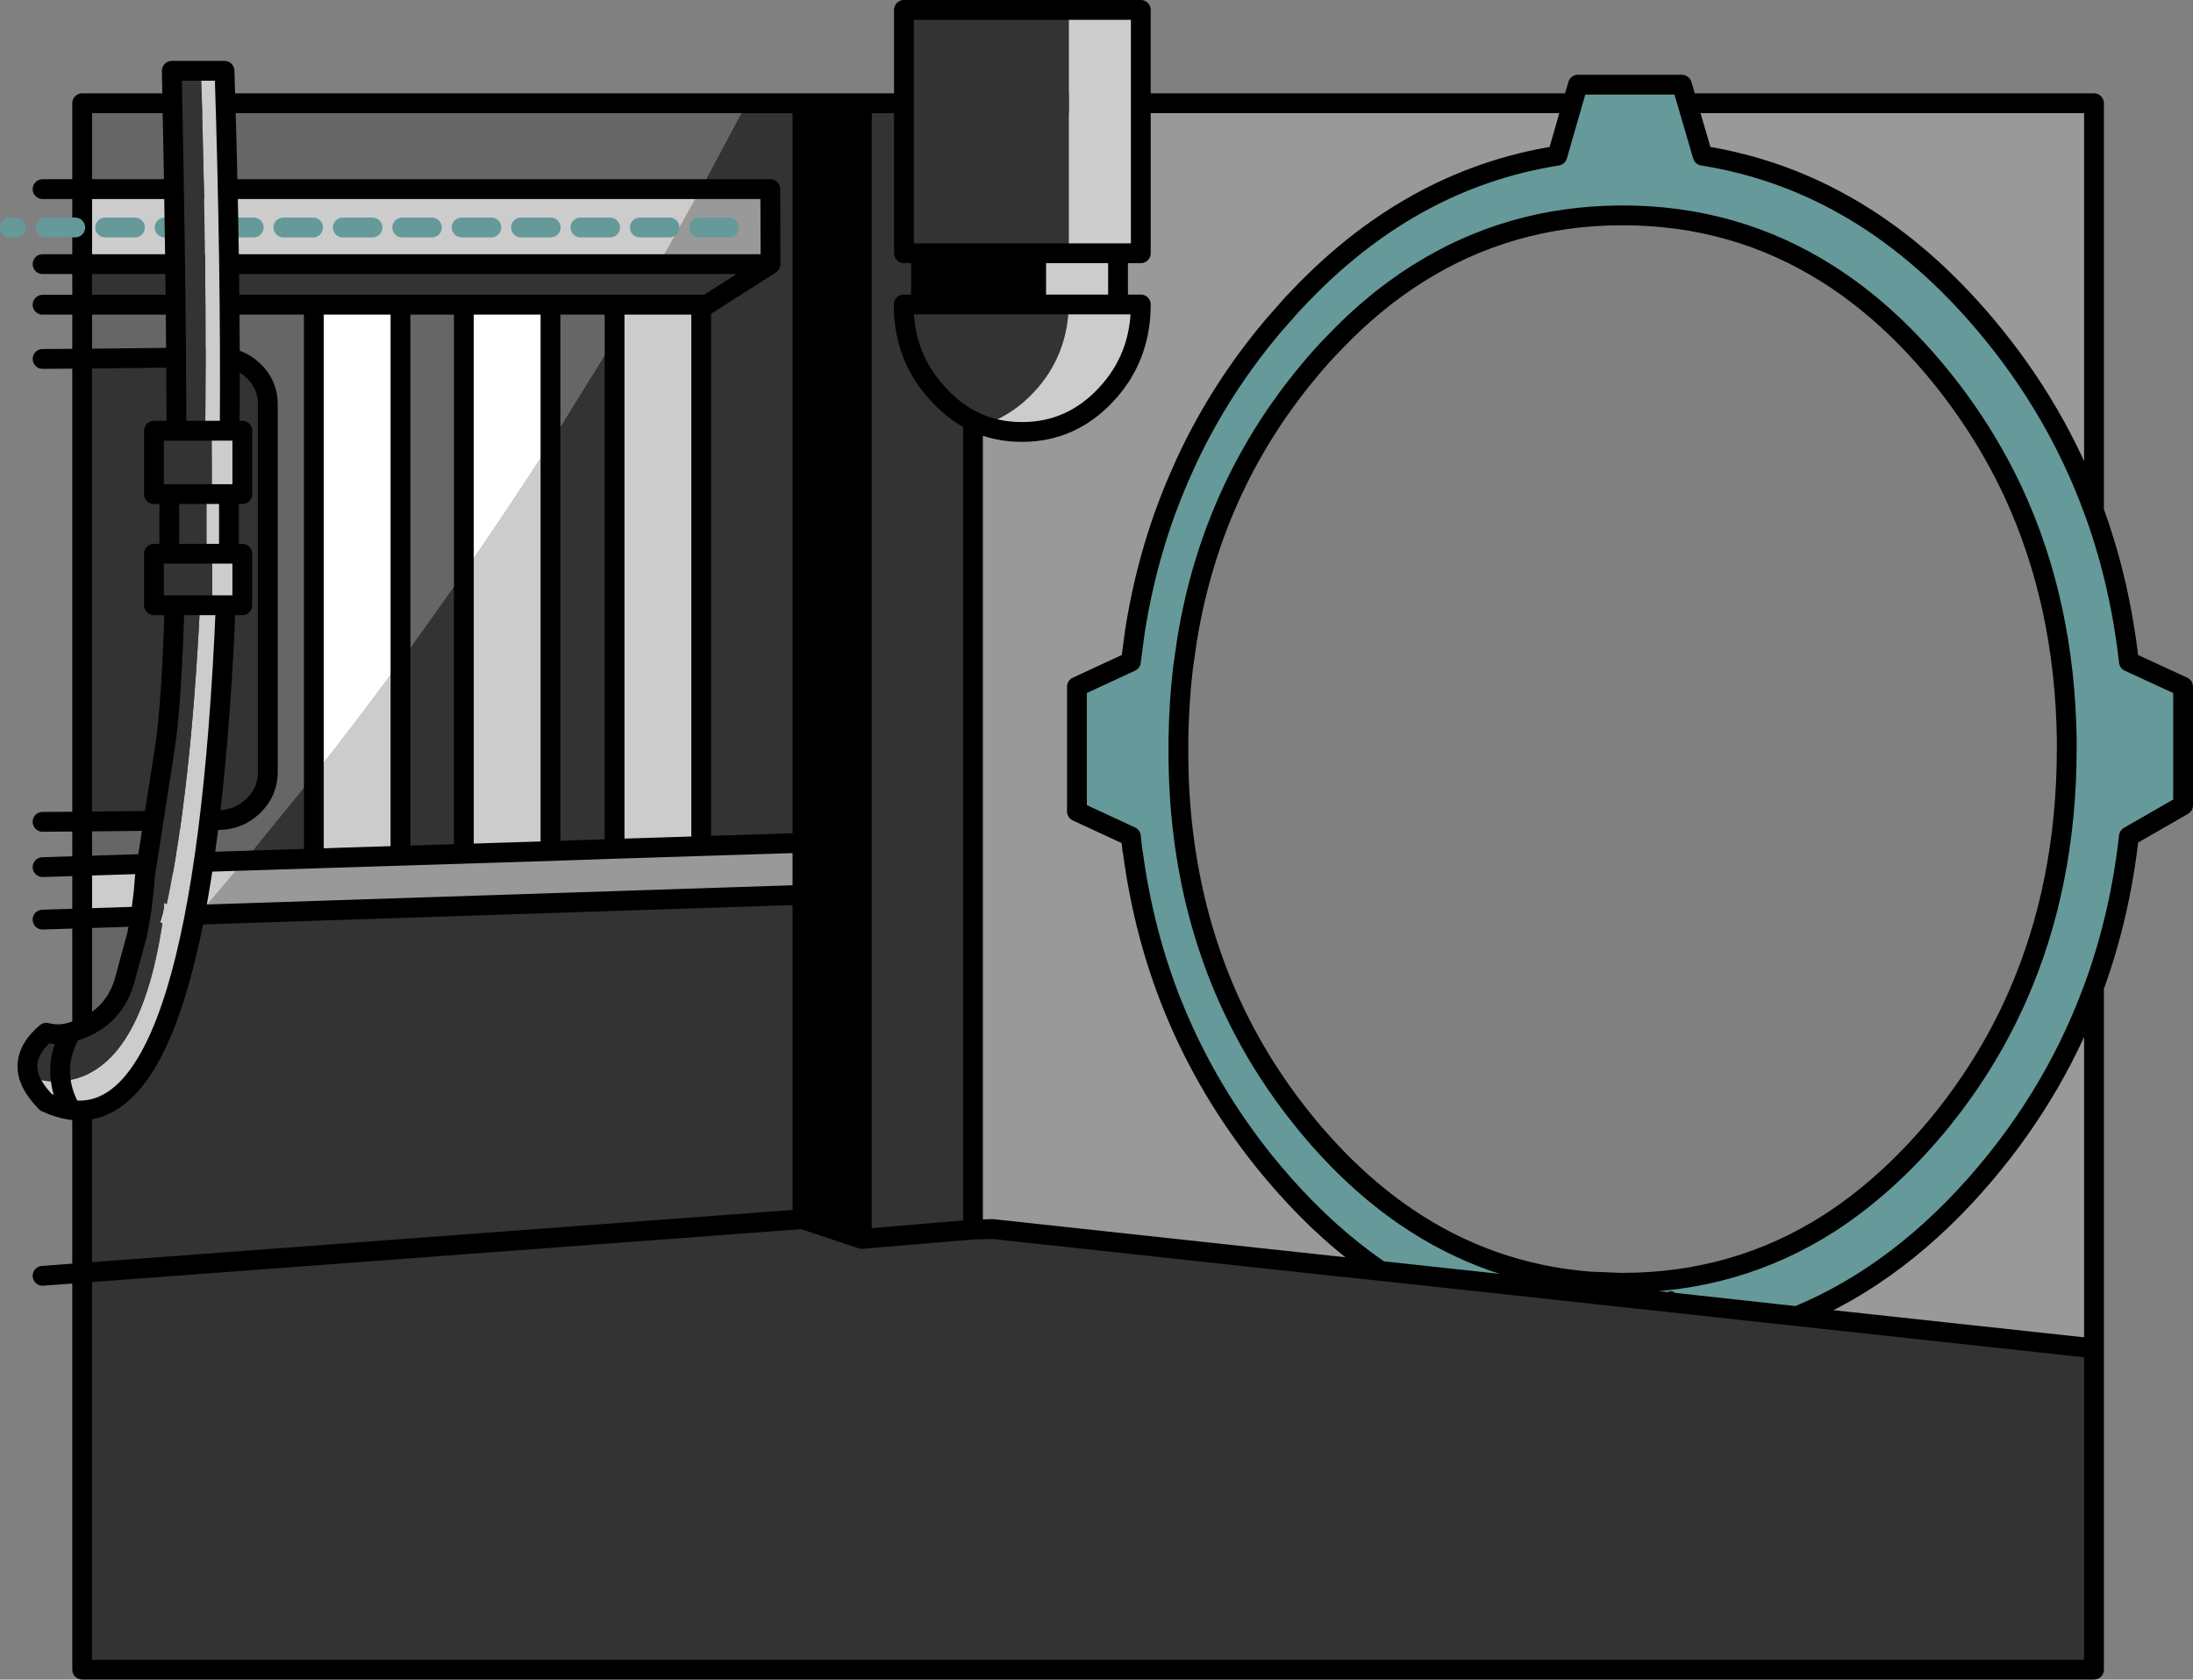 <?xml version="1.0" encoding="UTF-8" standalone="no"?>
<svg xmlns:xlink="http://www.w3.org/1999/xlink" height="339.25px" width="443.0px" xmlns="http://www.w3.org/2000/svg">
  <rect width="100%" height="100%" fill="#808080" stroke="none"/>
  <g transform="matrix(1.0, 0.0, 0.0, 1.0, 22.6, 25.35)">
    <path d="M139.5 -4.5 L151.5 -4.5 151.5 224.9 139.5 220.9 139.5 155.4 139.5 144.9 139.5 -4.5" fill="#000000" fill-rule="evenodd" stroke="none"/>
    <path d="M128.2 -4.5 L139.5 -4.5 139.5 144.9 119.05 145.55 119.05 36.2 120.2 36.2 133.05 28.0 120.2 36.2 119.05 36.2 101.55 36.2 88.6 36.2 71.1 36.2 58.3 36.2 40.8 36.2 -6.0 36.2 -6.0 28.0 110.45 28.0 133.05 28.0 133.0 12.85 118.95 12.85 128.2 -4.5 M151.5 -4.5 L173.95 -4.5 173.95 223.0 177.95 222.9 245.8 230.25 256.2 231.35 313.9 237.6 340.4 240.5 400.4 247.0 400.4 311.9 -6.0 311.9 -6.0 231.75 -6.0 185.35 Q6.0 172.65 17.5 159.4 L139.5 155.4 139.5 220.9 151.5 224.9 151.5 -4.5 M101.55 43.15 L101.55 146.1 88.65 146.55 88.6 145.55 88.6 64.05 101.55 43.15 M58.3 108.25 L71.1 90.3 71.1 146.1 71.15 147.1 58.35 147.5 58.3 145.55 58.3 108.25 M-6.0 47.1 L21.5 46.8 Q25.65 46.75 28.55 49.5 31.5 52.3 31.5 56.25 L31.5 130.65 Q31.5 134.6 28.55 137.45 25.65 140.25 21.5 140.3 L-6.0 140.6 -6.0 47.1 M26.75 148.5 L40.8 131.25 40.8 146.1 40.9 148.05 26.75 148.5 M151.5 224.9 L173.95 223.0 151.5 224.9 M139.5 220.9 L-6.0 231.75 139.5 220.9" fill="#333333" fill-rule="evenodd" stroke="none"/>
    <path d="M295.05 -4.5 L296.15 -8.25 317.15 -8.25 318.25 -4.5 321.35 6.1 Q354.15 11.3 378.6 40.4 392.95 57.45 400.4 77.9 L400.7 78.7 Q405.7 92.7 407.45 108.3 L418.4 113.35 418.4 137.3 407.45 143.6 Q405.7 159.2 400.7 173.2 L400.4 174.0 Q392.95 194.45 378.6 211.5 361.5 231.8 340.4 240.5 L313.9 237.6 256.2 231.35 253.15 229.15 Q243.35 221.85 234.65 211.5 L232.7 209.15 Q221.4 195.0 214.65 178.65 L214.55 178.35 214.4 178.05 Q208.45 163.35 206.25 146.85 L206.2 146.7 206.15 146.4 205.85 143.6 194.95 138.55 194.95 113.35 205.85 108.3 206.65 102.25 Q209.4 84.65 216.45 69.2 L216.65 68.75 216.75 68.5 Q223.05 54.75 232.75 42.7 L234.65 40.4 238.4 36.15 238.7 35.8 238.75 35.8 Q261.85 10.85 292.0 6.1 L295.05 -4.5 M314.95 236.45 L313.9 237.6 314.95 236.45 M368.6 49.7 Q358.5 37.55 346.8 30.1 328.05 18.15 305.15 18.15 L304.65 18.15 Q282.2 18.3 263.75 29.95 254.85 35.55 246.9 43.9 244.2 46.65 241.7 49.7 232.5 60.75 226.55 73.4 219.85 87.6 217.2 103.85 L216.35 109.75 Q215.55 116.7 215.45 124.05 L215.45 125.95 Q215.4 135.85 216.7 145.1 218.85 160.5 224.6 174.15 230.95 189.25 241.7 202.2 250.8 213.15 261.3 220.35 278.2 231.9 298.55 233.5 L304.65 233.75 305.15 233.75 Q328.15 233.75 346.95 221.7 358.55 214.2 368.6 202.2 378.65 190.1 384.85 176.1 394.85 153.55 394.9 125.95 L394.9 124.05 Q394.5 96.6 384.15 74.2 378.05 61.1 368.6 49.7" fill="#669999" fill-rule="evenodd" stroke="none"/>
    <path d="M318.25 -4.5 L400.4 -4.5 400.4 77.9 Q392.95 57.45 378.6 40.4 354.15 11.3 321.35 6.1 L318.25 -4.5 M400.4 174.0 L400.4 247.0 340.4 240.5 Q361.5 231.8 378.6 211.5 392.95 194.45 400.4 174.0 M173.95 -4.5 L295.05 -4.5 292.0 6.1 Q261.85 10.85 238.75 35.8 L238.7 35.8 238.4 36.15 234.65 40.4 232.75 42.7 Q223.05 54.75 216.75 68.5 L216.65 68.75 216.45 69.2 Q209.4 84.65 206.65 102.25 L205.85 108.3 194.95 113.35 194.95 138.55 205.85 143.6 206.15 146.4 206.2 146.7 206.25 146.85 Q208.45 163.35 214.4 178.05 L214.55 178.35 214.65 178.65 Q221.4 195.0 232.7 209.15 L234.65 211.5 Q243.35 221.85 253.15 229.15 L256.2 231.35 245.8 230.25 253.15 229.15 245.8 230.25 177.95 222.9 173.95 223.0 173.95 -4.5 M118.95 12.85 L133.0 12.85 133.05 28.0 110.45 28.0 114.65 20.6 118.95 12.85 M119.05 145.55 L139.5 144.9 139.5 155.4 17.5 159.4 26.75 148.5 40.9 148.05 58.35 147.5 71.15 147.1 88.65 146.55 101.55 146.1 119.05 145.55" fill="#999999" fill-rule="evenodd" stroke="none"/>
    <path d="M101.55 36.2 L101.55 43.15 88.6 64.05 88.6 36.2 101.55 36.2 M58.3 36.2 L71.1 36.2 71.1 90.3 58.3 108.25 58.3 36.2 M40.8 36.2 L40.8 131.25 26.75 148.5 -6.0 149.55 -6.0 140.6 21.5 140.3 Q25.65 140.25 28.55 137.45 31.5 134.6 31.5 130.65 L31.5 56.25 Q31.5 52.3 28.55 49.5 25.65 46.75 21.5 46.8 L-6.0 47.1 -6.0 36.2 40.8 36.2 M128.2 -4.5 L118.95 12.85 -6.0 12.85 -6.0 -4.5 128.2 -4.5 M-6.0 185.35 L-6.0 160.15 17.5 159.4 Q6.0 172.65 -6.0 185.35" fill="#666666" fill-rule="evenodd" stroke="none"/>
    <path d="M119.05 36.2 L119.05 145.55 101.55 146.1 101.55 43.15 101.55 36.2 119.05 36.2 M118.95 12.85 L114.65 20.6 110.45 28.0 -6.0 28.0 -6.0 12.85 118.95 12.85 M40.8 131.25 Q49.75 119.9 58.3 108.25 L58.3 145.55 58.35 147.5 40.9 148.05 40.8 146.1 40.8 131.25 M71.15 147.1 L71.1 146.1 71.1 90.3 Q80.05 77.4 88.6 64.05 L88.6 145.55 88.65 146.55 71.15 147.1 M-6.0 149.55 L26.75 148.5 17.5 159.4 -6.0 160.15 -6.0 149.55" fill="#cccccc" fill-rule="evenodd" stroke="none"/>
    <path d="M88.6 36.2 L88.6 64.05 Q80.05 77.4 71.1 90.3 L71.1 36.2 88.6 36.2 M58.3 36.2 L58.3 108.25 Q49.75 119.9 40.8 131.25 L40.8 36.2 58.3 36.2" fill="#ffffff" fill-rule="evenodd" stroke="none"/>
    <path d="M128.2 -4.5 L139.5 -4.5 151.5 -4.5 173.95 -4.5 173.95 -19.5 M295.05 -4.5 L296.15 -8.25 317.15 -8.25 318.25 -4.5 400.4 -4.5 400.4 77.9 400.7 78.7 Q405.7 92.7 407.45 108.3 L418.4 113.35 418.4 137.3 407.45 143.6 Q405.7 159.2 400.7 173.2 L400.4 174.0 400.4 247.0 400.4 311.9 -6.0 311.9 -6.0 231.75 -14.0 232.35 M173.95 -4.5 L295.05 -4.5 292.0 6.1 Q261.85 10.85 238.75 35.8 L238.7 35.8 238.4 36.15 234.65 40.4 232.75 42.7 Q223.05 54.75 216.75 68.5 L216.65 68.75 216.45 69.2 Q209.4 84.65 206.65 102.25 L205.85 108.3 194.95 113.35 194.95 138.55 205.85 143.6 206.15 146.4 206.2 146.7 206.25 146.85 Q208.45 163.35 214.4 178.05 L214.55 178.35 214.65 178.65 Q221.4 195.0 232.7 209.15 L234.65 211.5 Q243.35 221.85 253.15 229.15 L256.2 231.35 313.9 237.6 340.4 240.5 400.4 247.0 M368.6 49.7 Q358.5 37.55 346.8 30.1 328.05 18.15 305.15 18.15 L304.65 18.15 Q282.2 18.3 263.75 29.95 254.85 35.55 246.9 43.9 244.2 46.65 241.7 49.7 232.5 60.75 226.55 73.4 219.85 87.6 217.2 103.85 L216.35 109.75 Q215.55 116.7 215.45 124.05 L215.45 125.95 Q215.4 135.85 216.7 145.1 218.85 160.5 224.6 174.15 230.95 189.25 241.7 202.2 250.8 213.15 261.3 220.35 278.2 231.9 298.55 233.5 L304.65 233.75 305.15 233.75 Q328.15 233.75 346.95 221.7 358.55 214.2 368.6 202.2 378.65 190.1 384.85 176.1 394.85 153.55 394.9 125.95 L394.9 124.05 Q394.5 96.6 384.15 74.2 378.05 61.1 368.6 49.7 M318.25 -4.5 L321.35 6.1 Q354.15 11.3 378.6 40.4 392.95 57.45 400.4 77.9 M400.4 174.0 Q392.95 194.45 378.6 211.5 361.5 231.8 340.4 240.5 M118.95 12.85 L133.0 12.85 133.05 28.0 120.2 36.2 119.05 36.2 119.05 145.55 139.5 144.9 139.5 -4.5 M110.45 28.0 L133.05 28.0 M119.05 36.2 L101.55 36.2 101.55 43.15 101.55 146.1 119.05 145.55 M101.55 36.2 L88.6 36.2 88.6 64.05 88.6 145.55 M71.1 36.2 L58.3 36.2 58.3 108.25 58.3 145.55 M71.1 90.3 L71.1 36.2 88.6 36.2 M58.3 36.2 L40.8 36.2 40.8 131.25 40.8 146.1 M58.35 147.5 L71.15 147.1 88.65 146.55 101.55 146.1 M71.1 146.1 L71.1 90.3 M-6.0 140.6 L21.5 140.3 Q25.65 140.25 28.55 137.45 31.5 134.6 31.5 130.65 L31.5 56.25 Q31.5 52.3 28.55 49.5 25.65 46.75 21.5 46.8 L-6.0 47.1 -6.0 140.6 -6.0 149.55 26.75 148.5 40.9 148.05 58.35 147.5 M17.5 159.4 L139.5 155.4 139.5 144.9 M139.5 155.4 L139.5 220.9 151.5 224.9 151.5 -4.5 M245.8 230.25 L256.2 231.35 M245.8 230.25 L177.95 222.9 173.95 223.0 151.5 224.9 M173.95 -4.5 L173.95 223.0 M118.95 12.85 L-6.0 12.85 -6.0 28.0 110.45 28.0 M-6.0 47.1 L-14.0 47.15 M-6.0 47.1 L-6.0 36.2 -14.0 36.2 M-6.0 28.0 L-14.0 28.0 M-6.0 36.2 L-6.0 28.0 M-14.0 12.85 L-6.0 12.85 -6.0 -4.5 128.2 -4.5 M-14.0 140.65 L-6.0 140.6 M-6.0 185.35 L-6.0 160.15 -14.0 160.4 M-6.0 149.55 L-14.0 149.8 M-6.0 160.15 L-6.0 149.55 M-6.0 231.75 L-6.0 185.35 M17.5 159.4 L-6.0 160.15 M40.8 36.2 L-6.0 36.2 M-6.0 231.75 L139.5 220.9" fill="none" stroke="#000000" stroke-linecap="round" stroke-linejoin="round" stroke-width="4.0"/>
    <path d="M313.9 237.6 L314.95 236.45 M253.15 229.15 L245.8 230.25" fill="none" stroke="#000000" stroke-linecap="round" stroke-linejoin="round" stroke-width="2.0"/>
    <path d="M88.65 20.6 L82.65 20.6 M100.65 20.6 L94.65 20.6 M112.65 20.6 L106.65 20.6 M124.65 20.6 L118.65 20.6 M52.65 20.6 L46.65 20.6 M64.65 20.6 L58.65 20.6 M76.65 20.6 L70.65 20.6 M16.65 20.6 L10.65 20.6 M28.65 20.6 L22.65 20.6 M40.65 20.6 L34.65 20.6 M-19.4 20.6 L-20.6 20.6 M-7.4 20.6 L-13.4 20.6 M4.65 20.6 L-1.35 20.6" fill="none" stroke="#669999" stroke-linecap="round" stroke-linejoin="round" stroke-width="4.0"/>
    <path d="M18.0 -11.05 L22.75 -11.05 Q24.05 29.15 23.8 61.65 L26.35 61.65 26.35 74.45 23.65 74.45 23.65 86.5 26.35 86.5 26.35 96.9 23.0 96.9 Q18.55 202.35 -8.25 198.85 -10.7 198.5 -13.3 197.3 -15.95 194.6 -16.75 192.1 -13.4 193.35 -10.3 193.05 5.55 191.75 10.2 161.2 L9.75 160.95 10.35 158.9 10.55 157.5 10.55 157.05 11.1 157.3 Q15.95 134.4 17.8 96.9 L20.3 96.9 20.25 86.5 23.65 86.5 20.25 86.5 19.1 86.5 19.1 74.45 20.2 74.45 20.15 61.65 18.85 61.65 18.9 55.6 Q19.1 25.55 18.0 -11.05 M23.8 61.65 L20.15 61.65 23.8 61.65 M193.3 -23.35 L207.85 -23.35 207.85 25.8 203.25 25.8 188.7 25.8 203.25 25.8 203.25 36.15 207.85 36.15 Q207.85 46.85 200.85 54.35 193.8 61.9 183.9 61.9 179.55 61.9 175.8 60.5 181.7 58.75 186.3 53.8 193.1 46.5 193.3 36.15 L193.3 35.6 188.7 35.6 188.7 25.8 188.7 25.25 193.3 25.25 193.3 -23.35 M203.25 36.15 L193.3 36.15 203.25 36.15 M23.65 74.45 L20.2 74.45 23.65 74.45 M23.0 96.9 L20.3 96.9 23.0 96.9 M-8.25 198.85 Q-9.9 195.95 -10.3 193.05 -9.9 195.95 -8.25 198.85" fill="#cccccc" fill-rule="evenodd" stroke="none"/>
    <path d="M163.45 36.15 L163.45 25.8 188.7 25.8 188.7 35.6 188.7 36.15 163.45 36.15" fill="#000000" fill-rule="evenodd" stroke="none"/>
    <path d="M-16.75 192.1 Q-18.15 187.4 -13.25 183.25 -10.65 183.9 -8.25 183.15 0.15 180.8 2.5 172.95 L5.1 163.4 5.85 159.4 6.4 155.0 6.7 151.45 10.7 125.75 Q12.05 117.05 12.65 96.9 L8.5 96.9 8.5 86.5 11.6 86.5 11.6 74.45 8.5 74.45 8.5 61.65 13.05 61.65 Q13.0 31.65 12.1 -11.05 L18.0 -11.05 Q19.1 25.55 18.9 55.6 L18.85 61.65 20.15 61.65 20.2 74.45 19.1 74.45 19.1 86.5 11.6 86.5 19.1 86.5 20.25 86.5 20.3 96.9 17.8 96.9 Q15.95 134.4 11.1 157.3 L10.55 157.05 10.55 157.5 10.35 158.9 9.75 160.95 10.2 161.2 Q5.55 191.75 -10.3 193.05 -13.4 193.35 -16.75 192.1 M193.3 -23.35 L193.3 25.25 188.7 25.25 188.7 25.8 163.45 25.8 160.0 25.8 160.0 -23.35 193.3 -23.35 M175.8 60.5 Q170.9 58.6 167.0 54.35 159.95 46.85 159.95 36.2 L159.95 36.15 163.45 36.15 188.7 36.15 193.3 36.15 Q193.1 46.5 186.3 53.8 181.7 58.75 175.8 60.5 M18.85 61.65 L13.05 61.65 18.85 61.65 M12.65 96.9 L17.8 96.9 12.65 96.9 M11.6 74.45 L19.1 74.45 11.6 74.45 M-10.3 193.05 Q-11.05 188.1 -8.25 183.15 -11.05 188.1 -10.3 193.05" fill="#333333" fill-rule="evenodd" stroke="none"/>
    <path d="M188.7 35.6 L193.3 35.6 193.3 36.15 188.7 36.15 188.7 35.6" fill="#666666" fill-rule="evenodd" stroke="none"/>
    <path d="M18.0 -11.05 L22.75 -11.05 Q24.05 29.15 23.8 61.65 L26.35 61.65 26.35 74.45 23.65 74.45 23.65 86.5 26.35 86.5 26.35 96.9 23.0 96.9 Q18.55 202.35 -8.25 198.85 -10.7 198.5 -13.3 197.3 -15.95 194.6 -16.75 192.1 -18.15 187.4 -13.25 183.25 -10.65 183.9 -8.25 183.15 0.15 180.8 2.5 172.95 L5.1 163.4 5.85 159.4 6.4 155.0 6.7 151.45 10.7 125.75 Q12.05 117.05 12.65 96.9 L8.5 96.9 8.5 86.5 11.6 86.5 11.6 74.45 8.5 74.45 8.5 61.65 13.05 61.65 Q13.0 31.65 12.1 -11.05 L18.0 -11.05 M18.85 61.65 L20.15 61.65 23.8 61.65 M203.25 25.8 L207.85 25.8 207.85 -23.35 193.3 -23.35 160.0 -23.35 160.0 25.8 163.45 25.8 163.45 36.15 188.7 36.15 193.3 36.15 203.25 36.15 207.85 36.15 Q207.85 46.85 200.85 54.35 193.8 61.9 183.9 61.9 179.55 61.9 175.8 60.5 170.9 58.6 167.0 54.35 159.95 46.85 159.95 36.2 L159.95 36.15 163.45 36.15 M188.7 25.8 L203.25 25.8 203.25 36.15 M188.7 25.8 L163.45 25.8 M13.05 61.65 L18.85 61.65 M19.1 74.45 L20.2 74.45 23.65 74.45 M11.6 86.5 L19.1 86.5 20.25 86.5 23.65 86.5 M19.1 74.45 L11.6 74.45 M17.8 96.9 L12.65 96.9 M20.3 96.9 L23.0 96.9 M20.3 96.9 L17.8 96.9 M-10.3 193.05 Q-9.9 195.95 -8.25 198.85 M-8.25 183.15 Q-11.05 188.1 -10.3 193.05" fill="none" stroke="#000000" stroke-linecap="round" stroke-linejoin="round" stroke-width="4.0"/>
  </g>
</svg>
